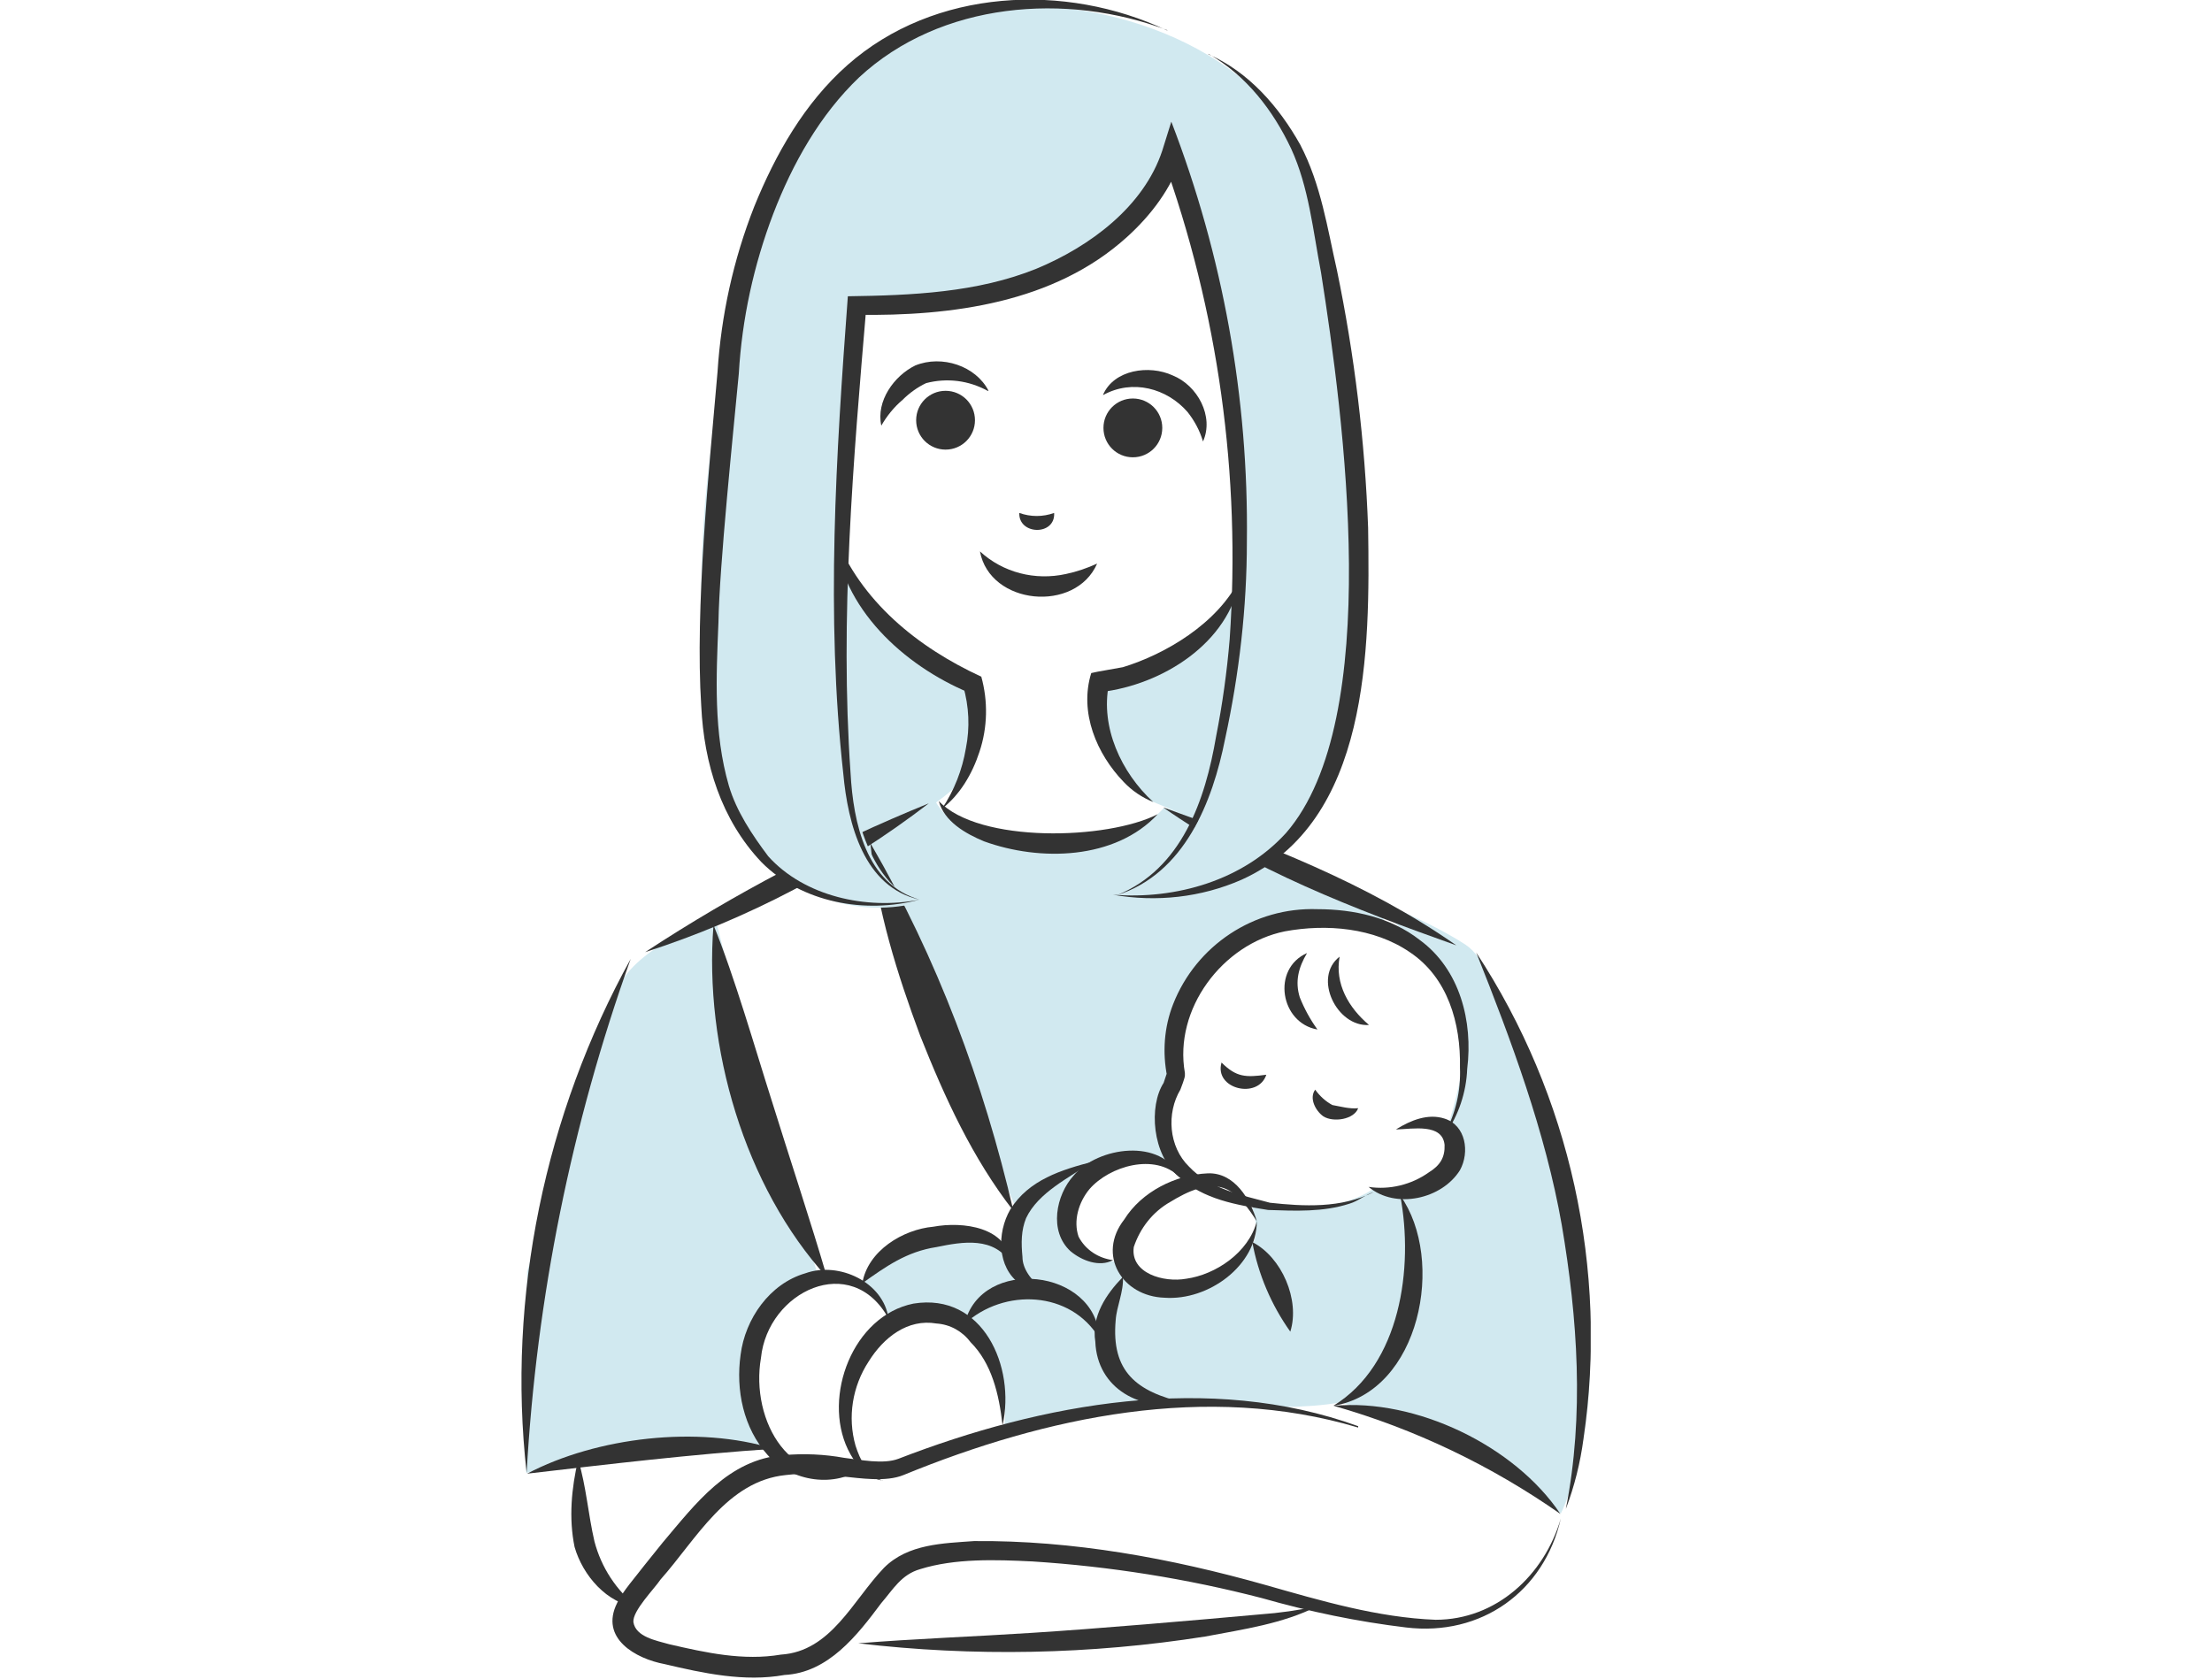 <svg viewBox="0 0 488.925 371.1" xmlns="http://www.w3.org/2000/svg" xmlns:xlink="http://www.w3.org/1999/xlink"><clipPath id="a"><path d="m115.2 0h236.4v371.1h-236.4z"/></clipPath><g clip-path="url(#a)"><path d="m187 127.9s-6.4 47.3 3.6 59.4c0 0 20.6-10.9 22.3-15.7s2-20.5 2-20.5-21-12.8-28-23.2" fill="#d1e9f0"/><path d="m242.9 152.6s-.4 19.7 12 24.7l12.4 5.1s16.1-35.6 13.7-43.5-8-8.3-8-8.3-6.5 15.7-30.1 22" fill="#d1e9f0"/><path d="m206.5 177.1-15.9 10.2 34.7 81.5s6-9.3 13.8-7.9c0 0 12.3-6.7 18-3.8s3.6-1.1 3.6-1.1-3.4-8.9-2.5-12.5 2.5-12.5 2.5-12.5 2.2-15 9.4-18.6 11.6-10.9 22.1-9.5c10.5 1.3 14.8 2.8 14.8 2.8l-3.2-6.8s-45.4-21.4-46.6-20.2-7.9 8.9-27.1 8.5-23.4-10.2-23.4-10.2" fill="#d1e9f0"/><path d="m155.1 204.5s-15.1 5.3-18.8 14.6-19.8 62-19.8 62l-.2 44.5 43.2-6 11.4.7s-11.5-18.9-2.9-27.6 12.9-10.4 12.9-10.4l-15.4-49.9-7.4-29.5-3.1 1.5z" fill="#d1e9f0"/><path d="m303.6 199 11.2 11.7s11 12.2 8.7 24.2-4.1 15.5-4.1 15.5 6.8 8.5.4 10.4-10.3 3.4-10.3 3.4c2.3 4.5 3.3 9.5 3 14.5-.6 8-.4 11.9-3.4 17.5s-12.6 13.9-12.6 13.9 20.5 6 25.2 8.4 23.3 16.1 23.3 16.1 11.5-22.5 3.7-56.4-16.8-64.1-24.7-69.3-20.3-10-20.3-10" fill="#d1e9f0"/><path d="m240.5 257.6s-13 4-16.1 12.1-2.7 6.5-2.7 6.5-6.6-6-13.5-3-17.9 9.6-17.6 10.5 7.1 8.4 7.1 8.4 10.8-4.3 15 .1 6.9 10.8 8.6 15.4c1 2.9 1.1 6.1.4 9.1l36.5-6.5s33.5 2.8 42.2-1.4 13.5-19.3 12.1-30-3-14.5-3-14.5l-5.9-1.5s-8.5 6.6-26.8 4.1c0 0 2.1 6.2-.4 8.7s-16.8 10.8-20.5 9.6-7.7-6.4-7.7-6.4-13.2 1.1-12.4-6 4.7-15.2 4.7-15.2" fill="#d1e9f0"/><g fill="#333"><path d="m184.5 118.2c5.7 14.7 18.3 24.9 32.4 31.4 1.5 5.4 1.4 11.2-.4 16.6-1.6 4.9-4.3 9.5-8.3 12.6 2.7-4 4.5-8.6 5.3-13.4.9-4.5.7-9.2-.6-13.7l1.2 1.4c-14.3-6-28.2-18.6-29.6-34.9"/><path d="m274.1 127.9c-2.4 14.3-17.2 23.5-30.8 25.1l1.8-1.7c-1.9 9.4 2.7 19.5 9.8 26-2.5-1-4.7-2.5-6.5-4.4-6-6.2-9.9-15.4-7.2-24.1l1.4-.3 5.6-1c9.2-2.8 21-9.6 25.9-19.7"/><path d="m225.3 113.4c2.5.9 5.2.9 7.7 0 .3 5.1-7.9 4.9-7.7 0"/><path d="m216.6 121.9c5.1 4.7 12.2 6.5 19 5 2.4-.5 4.7-1.3 6.9-2.3-4.8 11-23.7 9.2-25.9-2.7"/><path d="m218.3 86.4c-4.2-2.3-9-2.9-13.6-1.7-1.9.9-3.7 2.2-5.2 3.7-1.9 1.6-3.5 3.6-4.7 5.7-1.2-5.4 2.8-11 7.5-13.3 5.9-2.4 13.4.1 16.2 5.6"/><path d="m243.8 87.3c2.4-5.6 10.2-6.7 15.4-4.3 5.5 2.2 9.2 9.1 6.7 14.6-.7-2.4-1.9-4.6-3.4-6.5-4.6-5.3-12.2-7.3-18.6-3.8"/><path d="m207.5 177.1c8.9 9.4 37.3 8.6 48.4 2.9-9.4 10.1-26 10.5-38.4 6-4.1-1.7-8.8-4.4-10-8.9"/><path d="m205.3 177.6c-18.9 14.5-40.1 25.6-62.7 32.9 19.8-13 40.8-24 62.7-32.9"/><path d="m257.1 178.5c22.5 8.1 45.1 16.7 64.8 30.5-22.5-8-45.1-16.7-64.8-30.5"/><path d="m139.4 212c-13.1 36.6-20.8 74.8-23 113.6-4.4-38.9 4.1-79.4 23-113.6"/><path d="m116.5 325.8c15.4-8.1 37.8-10.7 54.5-5.5-18 1.2-36.5 3.4-54.5 5.5"/><path d="m127.8 322.7c1.8 6 2.2 12.1 3.6 18.1 1.5 5.7 4.8 10.8 9.5 14.5-6.7-.7-12.1-7-13.9-13.3-1.3-6.3-.7-13 .8-19.3"/><path d="m189.7 363.3c12.3-1 25.9-1.5 38.2-2.3 14.4-.9 36.3-2.8 50.7-4.1 4.2-.3 8.4-.9 12.6-1.8-7.7 3.9-16.4 5.1-24.8 6.7-25.4 4-51.2 4.5-76.7 1.5"/><path d="m288.9 210.7c-1.9 3.2-2.7 6.3-1.6 9.8 1 2.5 2.3 4.9 3.9 7.1-8.2-1.4-10.2-13.4-2.3-16.9"/><path d="m296.1 211.5c-1.1 6 2 11.3 6.5 15.1-7.1.5-12.5-10.5-6.5-15.1"/><path d="m308.7 249.6c3.1-1.9 6.9-3.5 10.6-2.3 4.7 1.5 5.6 7.4 3.4 11.4-4 6.4-14.2 8.7-20.2 3.7 4.7.7 9.5-.5 13.3-3.2 2.6-1.6 3.6-3.4 3.5-6.1-.5-4.8-7-3.5-10.7-3.4"/><path d="m319.4 250.5c2.4-4.5 3.5-9.4 3.3-14.5.2-9.8-2.7-19.9-11.1-25.5-7.9-5.4-18.4-6.3-27.6-4.6-13.8 2.8-24.6 17.2-22.1 31.3v.6c0 .5-.8 2.6-1 3.1-3.1 5.2-2.6 12.6 1.9 17 4.6 4.9 11.5 6.3 17.9 8 7.3.8 15.8 1.3 23-2.4-1.9.6-3.4 2-5.4 2.6-5.8 1.9-12 1.6-18 1.4-6.9-1.1-14.3-2.3-19.7-7.3-6-4.9-6.7-15.7-3.4-20.8l.8-2.4v1.1c-1.1-5.4-.7-11 1.3-16.1 5.1-13 17.9-21.5 31.9-21 8 0 16.2 1.8 22.6 6.8 8.9 6.5 11.8 18 10.5 28.5-.2 5.2-1.9 10.2-4.8 14.4"/><path d="m309.5 264.3c10.1 14.2 4.4 43.4-14.8 46.5 14.9-9.1 17.8-30.6 14.8-46.5"/><path d="m277.8 270c-1.8-2.8-3.8-5.6-6.5-7-4-2-9 .5-12.6 2.7-3.9 2.2-6.7 5.8-8.1 10-.8 5.8 6.6 7.9 11.6 7 6.5-.9 13.8-5.8 15.6-12.7m0 0c0 9.8-10.7 17.6-20.4 16.9-9.4-.3-15-9.5-8.9-17.3 3.8-6.1 11.3-9.9 18.5-10.2 5.9-.2 9.4 5.8 10.8 10.6"/><path d="m246 278.6c-3 1.6-6.9.1-9.4-2-4.8-4.4-3.2-12.4.7-16.7 5.4-6.5 19.6-8.3 23.4.3-5.4-5.4-15.5-2.4-19.9 2.7-2.4 2.9-3.6 7-2.4 10.5 1.5 2.9 4.4 4.8 7.7 5.2"/><path d="m241.5 256.8c-5.2 3.6-12 6.8-14.7 12.5-1.1 2.7-1.1 5.5-.8 8.6 0 2.5 1.8 5.2 4.8 7.3-1.9.2-3.9-.3-5.4-1.4-5-3.6-5.1-11.2-2.1-16.4 4.1-6.6 11.4-8.8 18.3-10.6"/><path d="m248.2 282.3c.2 3.3-1.4 6.5-1.6 9.6-1 11.3 4.6 15.8 15.2 18.2-9.5 2.1-19.3-3-19.7-13.5-.9-5.6 2.4-10.5 6.1-14.3"/><path d="m276.8 274.6c6.5 3.3 10.6 12.8 8.4 19.8-4.2-5.9-7.1-12.7-8.4-19.8"/><path d="m195.2 327.3c-3.7-.3-6.3-3.8-7.8-6.9-5.6-11.7 1.1-29.5 14.5-32.2 15.4-2.5 22.6 14 19.7 26.9-.8-7-2.4-13.7-7.1-18.4-1.8-2.4-4.5-3.9-7.5-4.1-6.4-1.1-11.7 3.1-15 8.4-3.6 5.5-4.7 12.3-2.9 18.6 1 3.1 2.6 6.5 5.9 7.7"/><path d="m213.2 292.7c3.6-15.1 29.2-12.3 29.8 3.2-6.3-10.6-21.1-11.2-29.8-3.2"/><path d="m196.4 291.5c-8.2-14.9-26.7-6-28.2 8.7-2.4 13.8 6.6 30.2 22.7 24.1-6.2 4.8-16 3.3-21.2-2.6-5.4-6-7.1-14.4-6-22.2 1-7.9 6.4-15.7 14.3-18 7.5-2.7 17.3 2 18.4 10"/><path d="m190.6 283.7c1.2-7.2 9-11.9 15.7-12.5 6.5-1.2 16.5 0 17.2 8.2-3.7-6.1-10.7-4.9-16.5-3.7-6.6 1-11.2 4.3-16.4 8"/><path d="m157.7 204.5c4.6 11.2 9.2 27.3 12.9 38.9 3.6 11.6 8.8 27.3 12.2 39-18.3-20.1-27.2-51-25.1-77.8"/><path d="m192.5 186.6c14.7 25.3 24.9 52.7 31.5 81.1-9.1-11.7-15.2-25.1-20.6-38.7-5.1-13.7-9.5-27.7-11-42.4"/><path d="m300.2 315.6c-33.5-10-69-2.4-100.5 10.5-3.9 1.6-9.5.7-13.6.3-4.4-.4-8.4-.8-12.4-.3-13 1.3-19.8 14.2-27.7 23.1-1.4 2.1-6.2 6.9-6 9.4.5 3.3 5.1 4.1 7.9 4.9 8.2 1.9 16.4 3.7 24.7 2.3 11.1-.7 15.9-12 22.8-19.2 5.3-5.3 13.1-5.4 19.9-5.9 21.8-.2 43.5 3.8 64.4 9.7 12.3 3.5 24.8 7.2 37.6 7.7 13.4 0 24-9.8 27.7-22.4-3.7 16.2-17.6 26.1-34.2 24.1-10.8-1.3-21.4-3.5-31.9-6.5-16.6-4.3-33.6-7-50.7-8.1-8.2-.4-17.1-.7-24.8 1.7-4.2 1.2-6 4.5-8.6 7.5-5.3 7.1-11.7 15.4-21.4 15.9-8.9 1.6-18-.4-26.5-2.4-6.4-1.2-14.4-5.7-10.5-13.5 1-2.3 4.5-6.3 6-8.3 1.4-1.7 2.7-3.4 4.1-5.1 7.2-8.5 14.5-18.4 26.7-19.3 4.5-.4 9-.2 13.4.6 3.5.4 8.6 1.5 12 .2 31.8-12.3 68.7-19.1 101.6-7.2"/><path d="m326.3 210.6c20.8 31.7 29.2 70 23.7 107.5-.7 5.3-2 10.5-3.9 15.5 4.1-20.7 2.6-42.2-.9-62.8-3.6-20.5-11.2-40.9-18.9-60.2"/><path d="m294.8 310.8c18.1-1.7 40 8.8 50.1 23.9-15.3-10.7-32.2-18.8-50.1-23.9"/><path d="m215.5 92.9c0 3.6-2.9 6.5-6.5 6.5s-6.5-2.9-6.5-6.5 2.9-6.5 6.5-6.5 6.5 2.9 6.5 6.5"/><path d="m256.9 94.6c0 3.6-2.9 6.5-6.5 6.5s-6.5-2.9-6.5-6.5 2.9-6.5 6.5-6.5 6.5 2.9 6.5 6.5"/><path d="m270 234.9c3.3 3.3 5.4 3.3 9.9 2.7-1.8 5.5-11.6 3.2-9.9-2.7"/><path d="m290.7 240.9c1 1.4 2.3 2.6 3.8 3.4 1.7.3 3.8.9 5.7.7-.9 2.5-5.5 3.2-7.7 1.8-1.7-1.2-3.2-4-1.8-5.9"/></g><path d="m203.4 199.4s-38 12.7-46.4-42.1 12.3-114.1 17.9-122.9 22.8-31.5 49.1-32.9 60 13 65.5 39.4 16.6 95.5 7.4 120.8-22 37.4-48.6 37c0 0 20.4-7.6 23.5-43.9s.3-76.6-4.1-92.8-8.3-27.3-8.3-27.3c-6.1 15.1-19.4 26.1-35.3 29.3-27.2 5.5-35.4 3.5-35.4 3.5s-2.8 46.7-2.6 58.7-4.1 66.7 17.4 73.2" fill="#d1e9f0"/><path d="m246.9 197.9c14.3-5.8 19.5-21 21.9-35.1 1.4-7.1 2.4-14.3 3-21.5 2.5-36.2-2.5-72.5-14.9-106.7h4.3c-2.2 7-6.8 13-12.1 17.8-16.1 14.6-38.8 17.5-59.7 17.2l2.1-1.9c-2.9 34.2-5.9 68.8-3.5 103.2.6 10.9 3.4 24.6 15.3 28-12.4-2.7-15.9-16.9-16.9-27.8-3.9-35.1-1.6-70.5 1-105.6 14.1-.2 28.6-.8 41.7-6.1 11.8-4.9 23.7-13.7 27.8-26.1l2-6.4c11.4 29.6 17.1 61.1 16.7 92.8 0 14.7-1.7 29.3-4.8 43.6-2.8 14.1-9 29.8-23.9 34.6" fill="#333"/><path d="m258.1 6.7c-22.4-8.5-50.2-6.3-68.2 10.4-8.6 8.2-14.7 19-19 30.2-4.3 11.3-6.9 23.2-7.6 35.3-1.2 12.8-4.3 42.5-4.5 55-.5 12.1-1.1 24.4 2.3 36.1 1.7 5.7 5.1 10.8 8.7 15.6 8 8.9 21.8 11.9 33.4 9.6-11.9 3.2-26 .7-34.9-8.3-8.9-9.4-12.7-21.8-13.3-34.5-1.4-21.5 1.7-52.2 3.6-73.9.8-12.5 3.5-24.8 8.1-36.5 4.7-11.6 11.1-22.9 20.6-31.3 19.2-17 48.2-18.3 70.6-7.7" fill="#333"/><path d="m267.1 12c8.9 3.9 15.6 11.6 20.3 20 4.6 8.8 6 18.5 8.1 27.7 3.9 18.8 6.2 37.9 6.9 57 .4 26.7.4 65-28 77.8-8.9 3.9-18.8 5-28.4 3.3 14 1.1 28.8-3.2 38.3-13.7 21.7-25.1 12.7-92 7.7-123.8-1.8-9.4-2.7-18.9-6.6-27.4-4-8.5-9.9-16.2-18.3-21" fill="#333"/></g></svg>